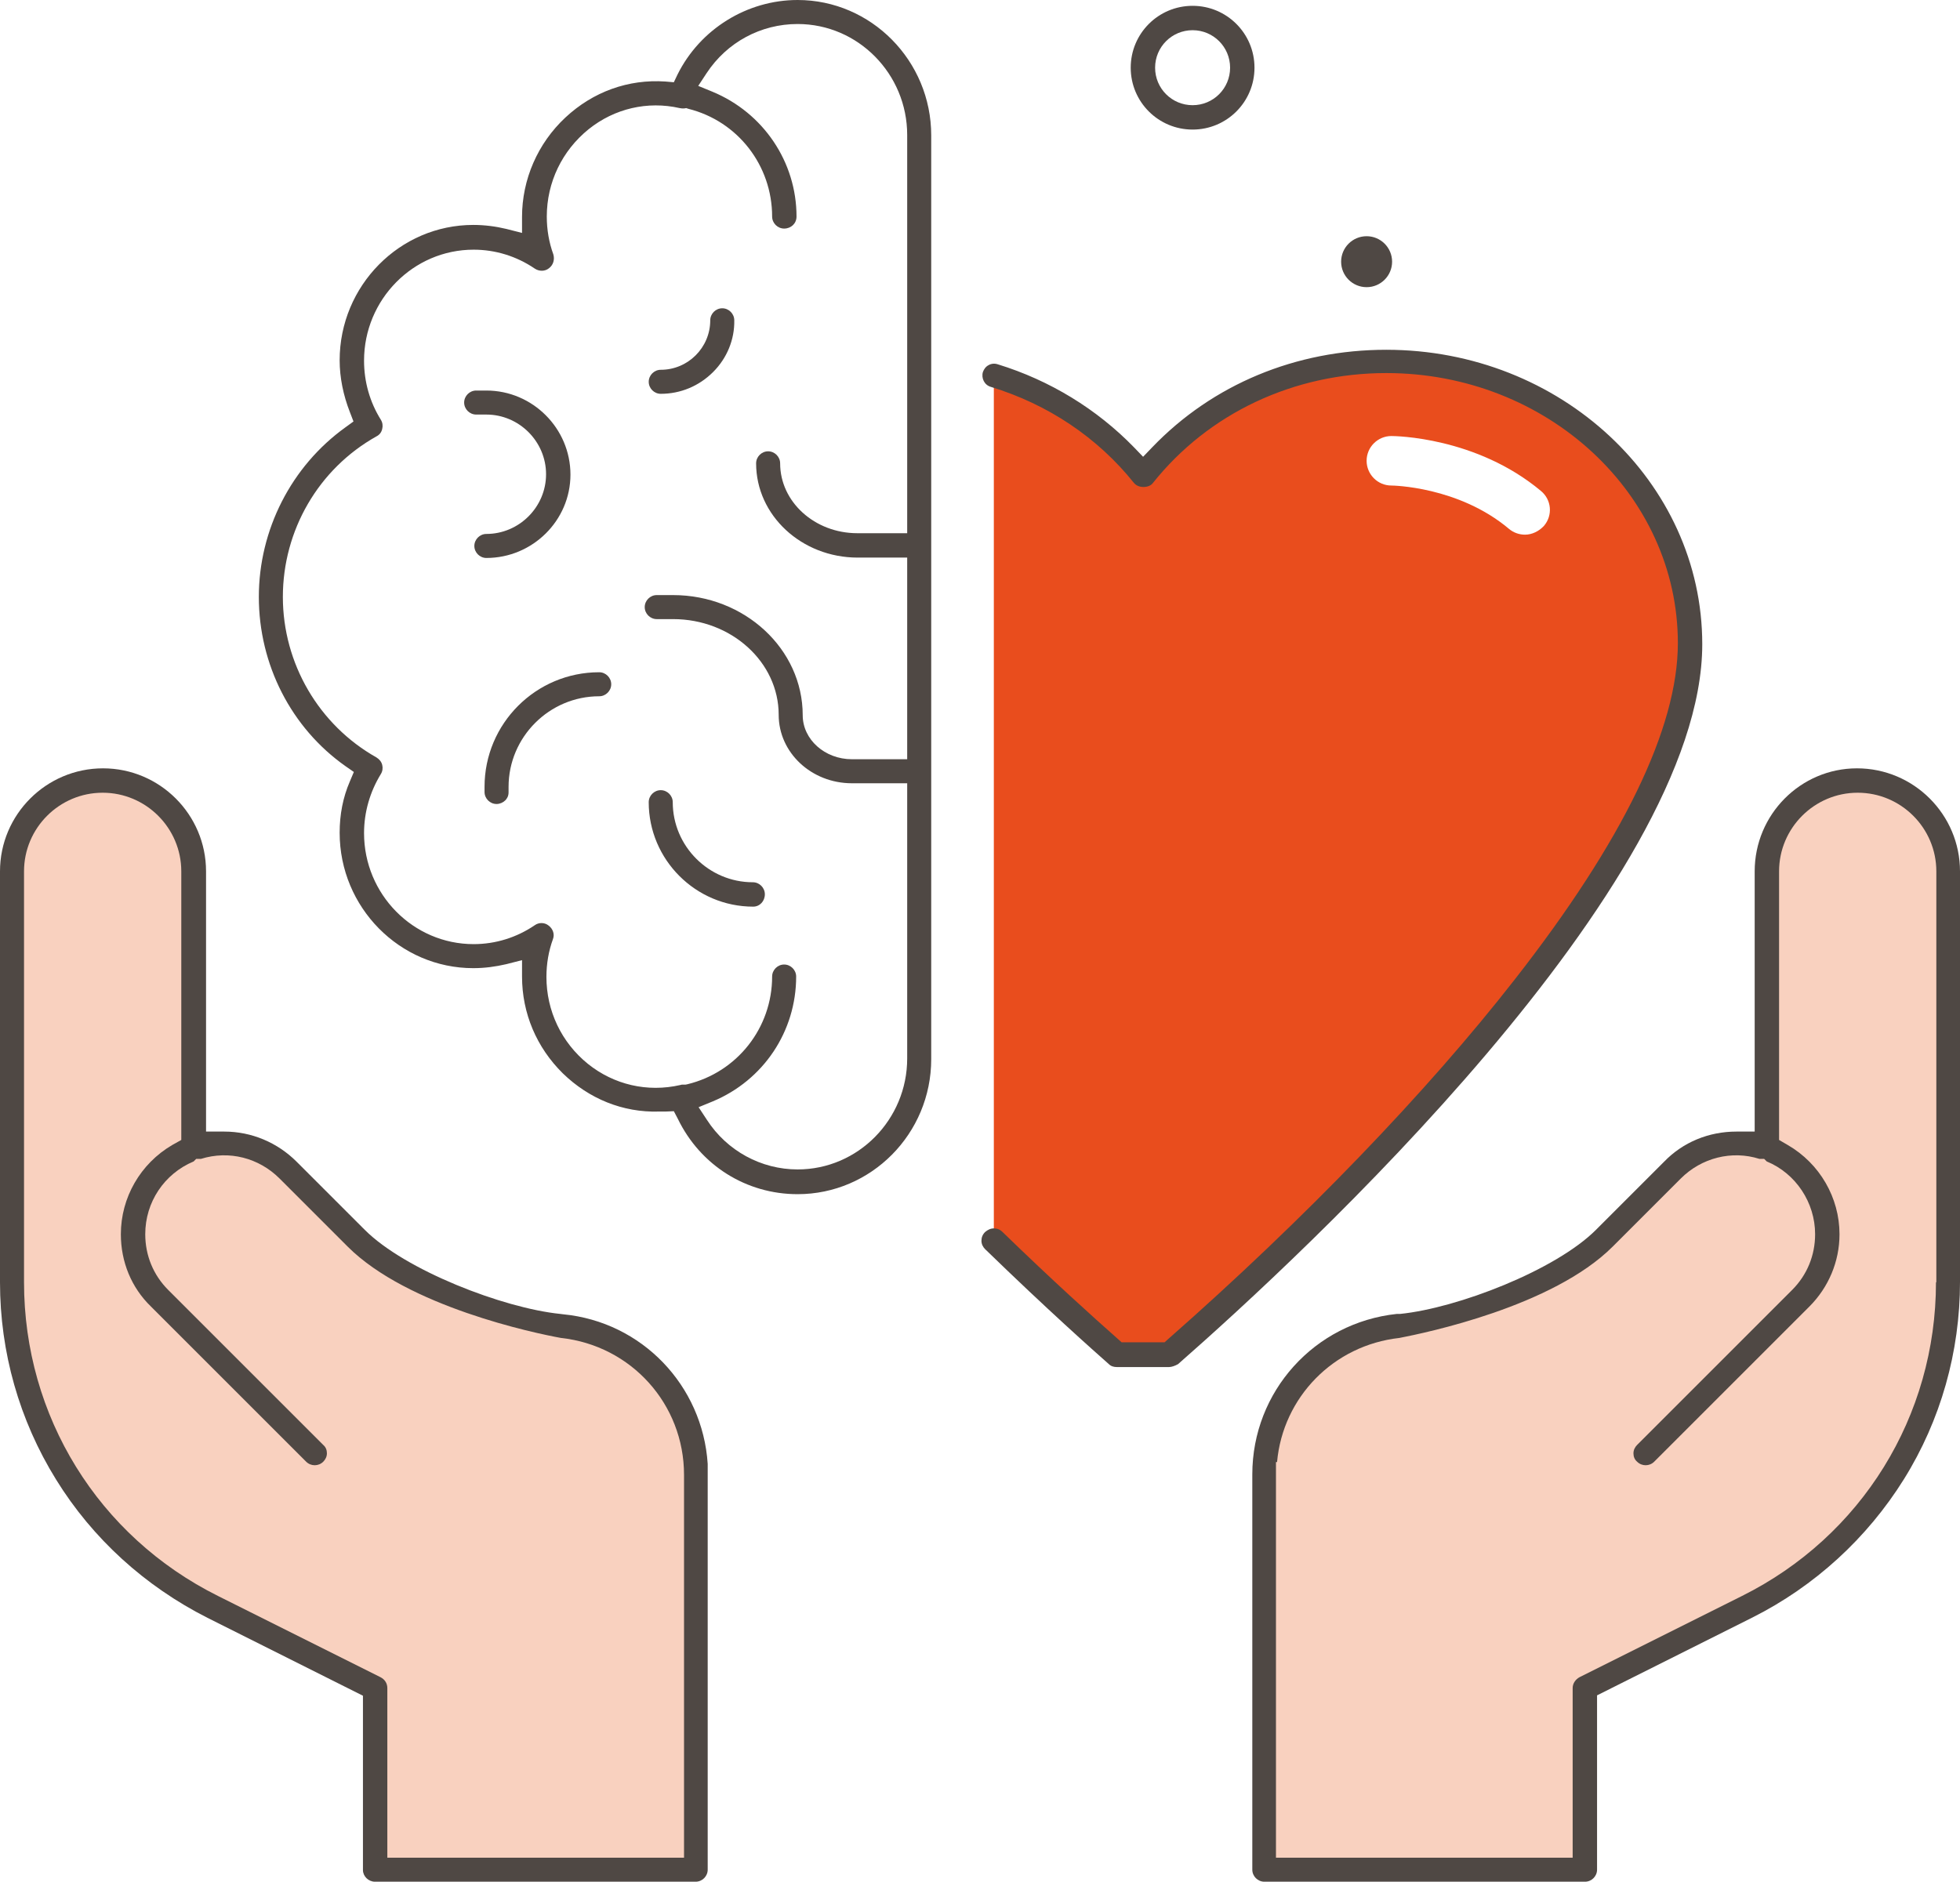 <?xml version="1.0" encoding="utf-8"?>
<!-- Generator: Adobe Illustrator 24.1.3, SVG Export Plug-In . SVG Version: 6.00 Build 0)  -->
<svg version="1.1" id="brain" xmlns="http://www.w3.org/2000/svg" xmlns:xlink="http://www.w3.org/1999/xlink" x="0px" y="0px"
	 viewBox="0 0 538.4 517" style="enable-background:new 0 0 538.4 517;" xml:space="preserve">
<style type="text/css">
	.st0{fill:#E94D1D;}
	.st1{fill:#4F4844;}
	.st2{fill:#F9D1BF;}
</style>
<path class="st0" d="M380.7,99.4c-27.4,0-51.5,12.5-66.7,31.4c-10.2-12.7-24.4-22.4-41-27.5V341c14.3,13.9,26.5,24.9,33.8,31.3h14.3
	c29.9-26.2,143-129.8,143-195.4C464.1,134.1,426.7,99.4,380.7,99.4z M424.1,144.5c-1.4,1.5-3.3,2.4-5.2,2.4c-1.5,0-3.1-0.5-4.4-1.6
	c-13.9-11.7-32.1-11.9-32.3-11.9c-3.8,0-6.8-3.1-6.8-6.8c0-3.8,3.1-6.8,6.8-6.8c0.9,0,23.3,0.2,41.1,15.1
	C426.2,137.3,426.6,141.6,424.1,144.5z"/>
<circle class="st1" cx="375.4" cy="71.9" r="7"/>
<path class="st1" d="M327.6,1.6c-9.4,0-17,7.6-17,17s7.6,17,17,17s17-7.6,17-17S337,1.6,327.6,1.6z M327.6,28.9
	c-5.7,0-10.3-4.6-10.3-10.3c0-5.7,4.6-10.3,10.3-10.3s10.3,4.6,10.3,10.3C337.9,24.3,333.3,28.9,327.6,28.9z"/>
<g>
	<path class="st1" d="M186.2,307.4c6.2,12.8,18.8,20.7,32.9,20.7c20.2,0,36.7-16.6,36.7-37.1V37.2c0-20.5-16.5-37.2-36.7-37.2
		c-13.9,0-26.8,8-33,20.5l-1,2.1l-2.3-0.2c-10.2-0.7-19.9,2.8-27.5,9.9c-7.6,7.1-11.9,17-11.9,27.3V64l-4.3-1.1
		c-2.9-0.7-6-1.1-9.1-1.1c-20.2,0-36.7,16.7-36.7,37.2c0,4.7,1,9.6,2.8,14.2l1,2.6l-2.2,1.6c-14.9,10.7-23.8,28.2-23.8,46.6
		c0,18.6,8.9,36,23.8,46.5l2.3,1.6l-1.1,2.6c-1.9,4.4-2.8,9.1-2.8,14.1c0,20.5,16.5,37.2,36.7,37.2c3.1,0,6.1-0.4,9.1-1.1l4.3-1.1
		v4.5c0,10.1,4,19.5,11.2,26.6c7.2,7,16.5,10.8,26.4,10.5l0.1,0l0.3,0c0.5,0,1,0,1.4,0l2.3-0.1L186.2,307.4z M161.5,292.3
		c-7.3-5.9-11.4-14.6-11.4-23.9c0-3.6,0.6-7.1,1.8-10.4c0.5-1.3,0-2.8-1.2-3.7c-1.1-0.9-2.7-0.9-3.8-0.1c-5,3.4-10.8,5.2-16.8,5.2
		c-16.6,0-30.1-13.7-30.1-30.5c0-5.7,1.6-11.3,4.6-16.2c0.5-0.8,0.6-1.7,0.4-2.5c-0.2-0.9-0.8-1.6-1.6-2.1
		c-15.8-8.9-25.7-25.8-25.7-44.1c0-18.3,9.8-35.2,25.7-44.1c0.8-0.4,1.4-1.1,1.6-2.1c0.2-0.8,0.1-1.7-0.4-2.5
		c-3-4.8-4.6-10.4-4.6-16.2c0-16.8,13.5-30.5,30.1-30.5c6,0,11.8,1.8,16.8,5.2c1.2,0.8,2.8,0.8,3.9-0.1c1.2-0.9,1.6-2.4,1.2-3.8
		c-1.2-3.3-1.8-6.8-1.8-10.4c0-9.4,4.2-18.1,11.5-24c7.1-5.7,16.2-7.8,25-5.8c0.4,0.1,0.8,0.1,1.2,0.1l0.6-0.1l0.6,0.2
		c13.6,3.4,23,15.6,23,29.6c0,1.8,1.5,3.3,3.3,3.3c1.9,0,3.4-1.4,3.4-3.3c0-15-9.1-28.5-23.1-34.3l-3.9-1.6l2.3-3.5
		c5.6-8.5,14.9-13.5,25-13.5c16.6,0,30.1,13.7,30.1,30.5v109.4h-13.7c-11.7,0-21.2-8.6-21.2-19.2c0-1.8-1.5-3.3-3.3-3.3
		c-1.8,0-3.3,1.5-3.3,3.3c0,14.3,12.5,25.9,27.9,25.9h13.6v55.4H234c-7.4,0-13.5-5.4-13.5-12.1c0-18.2-16-33-35.6-33h-4.5
		c-1.8,0-3.3,1.5-3.3,3.3c0,1.8,1.5,3.3,3.3,3.3h4.5c16,0,29,11.8,29,26.3c0,10.4,9,18.8,20.1,18.8h15.2v75.6
		c0,16.8-13.5,30.5-30.1,30.5c-10,0-19.4-5.1-24.9-13.6l-2.3-3.5l3.9-1.6c13.9-5.8,22.9-19.2,22.9-34.3c0-1.8-1.5-3.3-3.3-3.3
		c-1.8,0-3.3,1.5-3.3,3.3c0,14.1-9.6,26.3-23.3,29.6l-0.5,0.1l-0.5,0c-0.1,0-0.2,0-0.3,0c-0.1,0-0.2,0-0.2,0l-0.4,0.1
		C177.8,300.2,168.6,298,161.5,292.3z"/>
	<path class="st1" d="M156.7,130.4c0-12.7-10.4-23.1-23.1-23.1h-2.8c-1.8,0-3.3,1.5-3.3,3.3c0,1.8,1.5,3.3,3.3,3.3h2.8
		c9,0,16.4,7.4,16.4,16.4s-7.4,16.4-16.4,16.4c-1.8,0-3.3,1.5-3.3,3.3c0,1.8,1.5,3.3,3.3,3.3C146.3,153.3,156.7,143,156.7,130.4z"/>
	<path class="st1" d="M164.6,191.3c1.8,0,3.3-1.5,3.3-3.3c0-1.8-1.5-3.3-3.3-3.3c-17.4,0-31.5,14.1-31.5,31.5v1.4
		c0,1.8,1.5,3.3,3.3,3.3c0.9,0,1.8-0.4,2.4-1c0.4-0.4,0.9-1.1,0.9-2.2l0-1.5C139.7,202.5,150.9,191.3,164.6,191.3z"/>
	<path class="st1" d="M198.4,84.7c-1.8,0-3.3,1.5-3.3,3.3c0,7.5-6.1,13.6-13.6,13.6c-1.8,0-3.3,1.5-3.3,3.3c0,1.8,1.5,3.3,3.3,3.3
		c5.4,0,10.5-2.1,14.4-6c3.8-3.8,5.9-8.9,5.8-14.2C201.7,86.2,200.2,84.7,198.4,84.7z"/>
	<path class="st1" d="M206.9,249.1c1.8,0,3.2-1.5,3.2-3.4c0-1.8-1.5-3.3-3.3-3.3c-12.1,0-22-9.9-22-22c0-1.8-1.5-3.3-3.3-3.3
		c-1.8,0-3.3,1.5-3.3,3.3C178.2,236.2,191.1,249.1,206.9,249.1z"/>
</g>
<path class="st1" d="M304.6,374.8c0.6,0.6,1.4,0.8,2.2,0.8h14.3c0.7,0,1.6-0.3,2.5-0.8c34.1-29.9,144-131.6,144-197.8
	c0-44.6-38.9-80.9-86.8-80.9c-24.8,0-47.7,9.5-64.3,26.8l-2.5,2.6l-2.5-2.6c-10.2-10.5-23.1-18.4-37.4-22.8
	c-0.9-0.3-1.8-0.2-2.5,0.2c-0.8,0.4-1.3,1.1-1.6,1.9c-0.5,1.7,0.4,3.6,2.2,4.1c15.7,4.8,29.3,13.9,39.3,26.4
	c0.6,0.7,1.5,1.1,2.6,1.1s2.1-0.4,2.6-1.1c15.3-19.2,38.7-30.2,64.1-30.2c44.2,0,80.1,33.3,80.1,74.2c0,23.3-15.1,54.4-44.8,92.4
	c-24.1,30.9-57.9,66-95.2,98.8l-1,0.9h-11.8l-1-0.9c-6.9-6.1-18-16.1-31.7-29.4c-0.7-0.7-1.5-1-2.4-1c0,0,0,0,0,0
	c-0.9,0-1.7,0.4-2.4,1c-0.7,0.7-1,1.5-1,2.4c0,0.9,0.4,1.7,1,2.3C288,360.1,300.2,370.9,304.6,374.8z"/>
<g>
	<path class="st2" d="M53.2,315.6c8.8-3.1,19-1.1,25.9,5.9l18.7,18.7c17.9,17.9,56.3,24.1,56.4,24.2c21,2.1,37,19.8,37,40.9v108.5
		h-88.1v-49.9l-44.6-22.4c-33.8-16.9-55.1-51.4-55.1-89.2V239.4c0-13.8,11.2-24.9,24.9-24.9s24.9,11.2,24.9,24.9V315.6z"/>
</g>
<path class="st1" d="M103,517h88.1c1.8,0,3.3-1.5,3.3-3.3V402.2c-1.4-21.5-18-39-39.7-41.1l-0.8-0.1c-15.7-1.6-42.6-12-53.7-23.1
	l-18.7-18.7c-5.3-5.3-12.4-8.3-19.9-8.3h-5v-71.5c0-15.6-12.7-28.3-28.3-28.3C12.7,211.1,0,223.8,0,239.4v112.9
	c0,19.2,5.3,37.9,15.4,54.2c10,16.2,24.4,29.3,41.6,38l42.7,21.4v47.9C99.7,515.5,101.2,517,103,517z M59.9,438.5
	C27,422.1,6.6,389.1,6.6,352.3V239.4c0-11.9,9.7-21.6,21.6-21.6s21.6,9.7,21.6,21.6v73.8l-2.5,1.4c-8.7,5.1-14.1,14.4-14.1,24.5
	c0,7.6,2.9,14.7,8.3,19.9l42.6,42.6c1.3,1.3,3.4,1.3,4.7,0c0.6-0.6,1-1.4,1-2.3s-0.3-1.7-1-2.3l-42.6-42.6
	c-4.1-4.1-6.3-9.5-6.3-15.3c0-8.8,5.2-16.6,13.3-20l0.7-0.7h1.3c7.7-2.4,15.9-0.3,21.6,5.4l18.7,18.7c16.5,16.5,51.4,23.8,58.6,25.1
	c19.3,2.1,33.8,18.2,33.8,37.6v105.2h-81.5v-46.6c0-1.3-0.7-2.4-1.9-3L59.9,438.5z"/>
<g>
	<path class="st2" d="M485.3,239.4c0-13.8,11.2-24.9,24.9-24.9s24.9,11.2,24.9,24.9v112.9c0,37.8-21.3,72.3-55.1,89.2l-44.6,22.3
		v49.9h-88.1V405.2c0-21.1,16-38.8,37-40.9c0.1,0,38.5-6.2,56.4-24.2l18.7-18.7c7-7,17.1-9,25.9-5.9L485.3,239.4L485.3,239.4z"/>
</g>
<path class="st1" d="M510.1,211.1c-15.5,0-28.1,12.7-28.1,28.3v71.5h-5c-7.6,0-14.7,2.9-19.9,8.3l-18.7,18.7
	c-11.1,11.1-38,21.5-53.8,23.1l-0.4,0h-0.5c-22.6,2.4-39.7,21.3-39.7,44.1v108.6c0,1.8,1.5,3.3,3.3,3.3h88.1c1.8,0,3.3-1.5,3.3-3.3
	v-47.9l42.7-21.4c17.1-8.6,31.5-21.8,41.6-38c10.1-16.2,15.4-35,15.4-54.2V239.4C538.4,223.8,525.7,211.1,510.1,211.1z M531.8,352.3
	c0,36.8-20.4,69.8-53.3,86.2l-44.6,22.3c-1.1,0.6-1.9,1.7-1.9,3v46.6h-81.5V401.7h0.3c1.6-17.8,15.5-32.1,33.6-34.1
	c7.2-1.4,42.1-8.6,58.6-25.1l18.7-18.7c5.7-5.7,14-7.8,21.6-5.4h1.3l0.7,0.7c8,3.3,13.3,11.3,13.3,20c0,5.8-2.2,11.2-6.3,15.3
	L449.7,397c-0.6,0.6-1,1.4-1,2.3s0.3,1.7,1,2.3c1.3,1.3,3.4,1.3,4.7,0l42.6-42.6c5.3-5.3,8.3-12.4,8.3-19.9c0-10-5.4-19.4-14.2-24.5
	l-2.4-1.4v-73.8c0-11.9,9.7-21.6,21.6-21.6s21.6,9.7,21.6,21.6V352.3z"/>
</svg>
